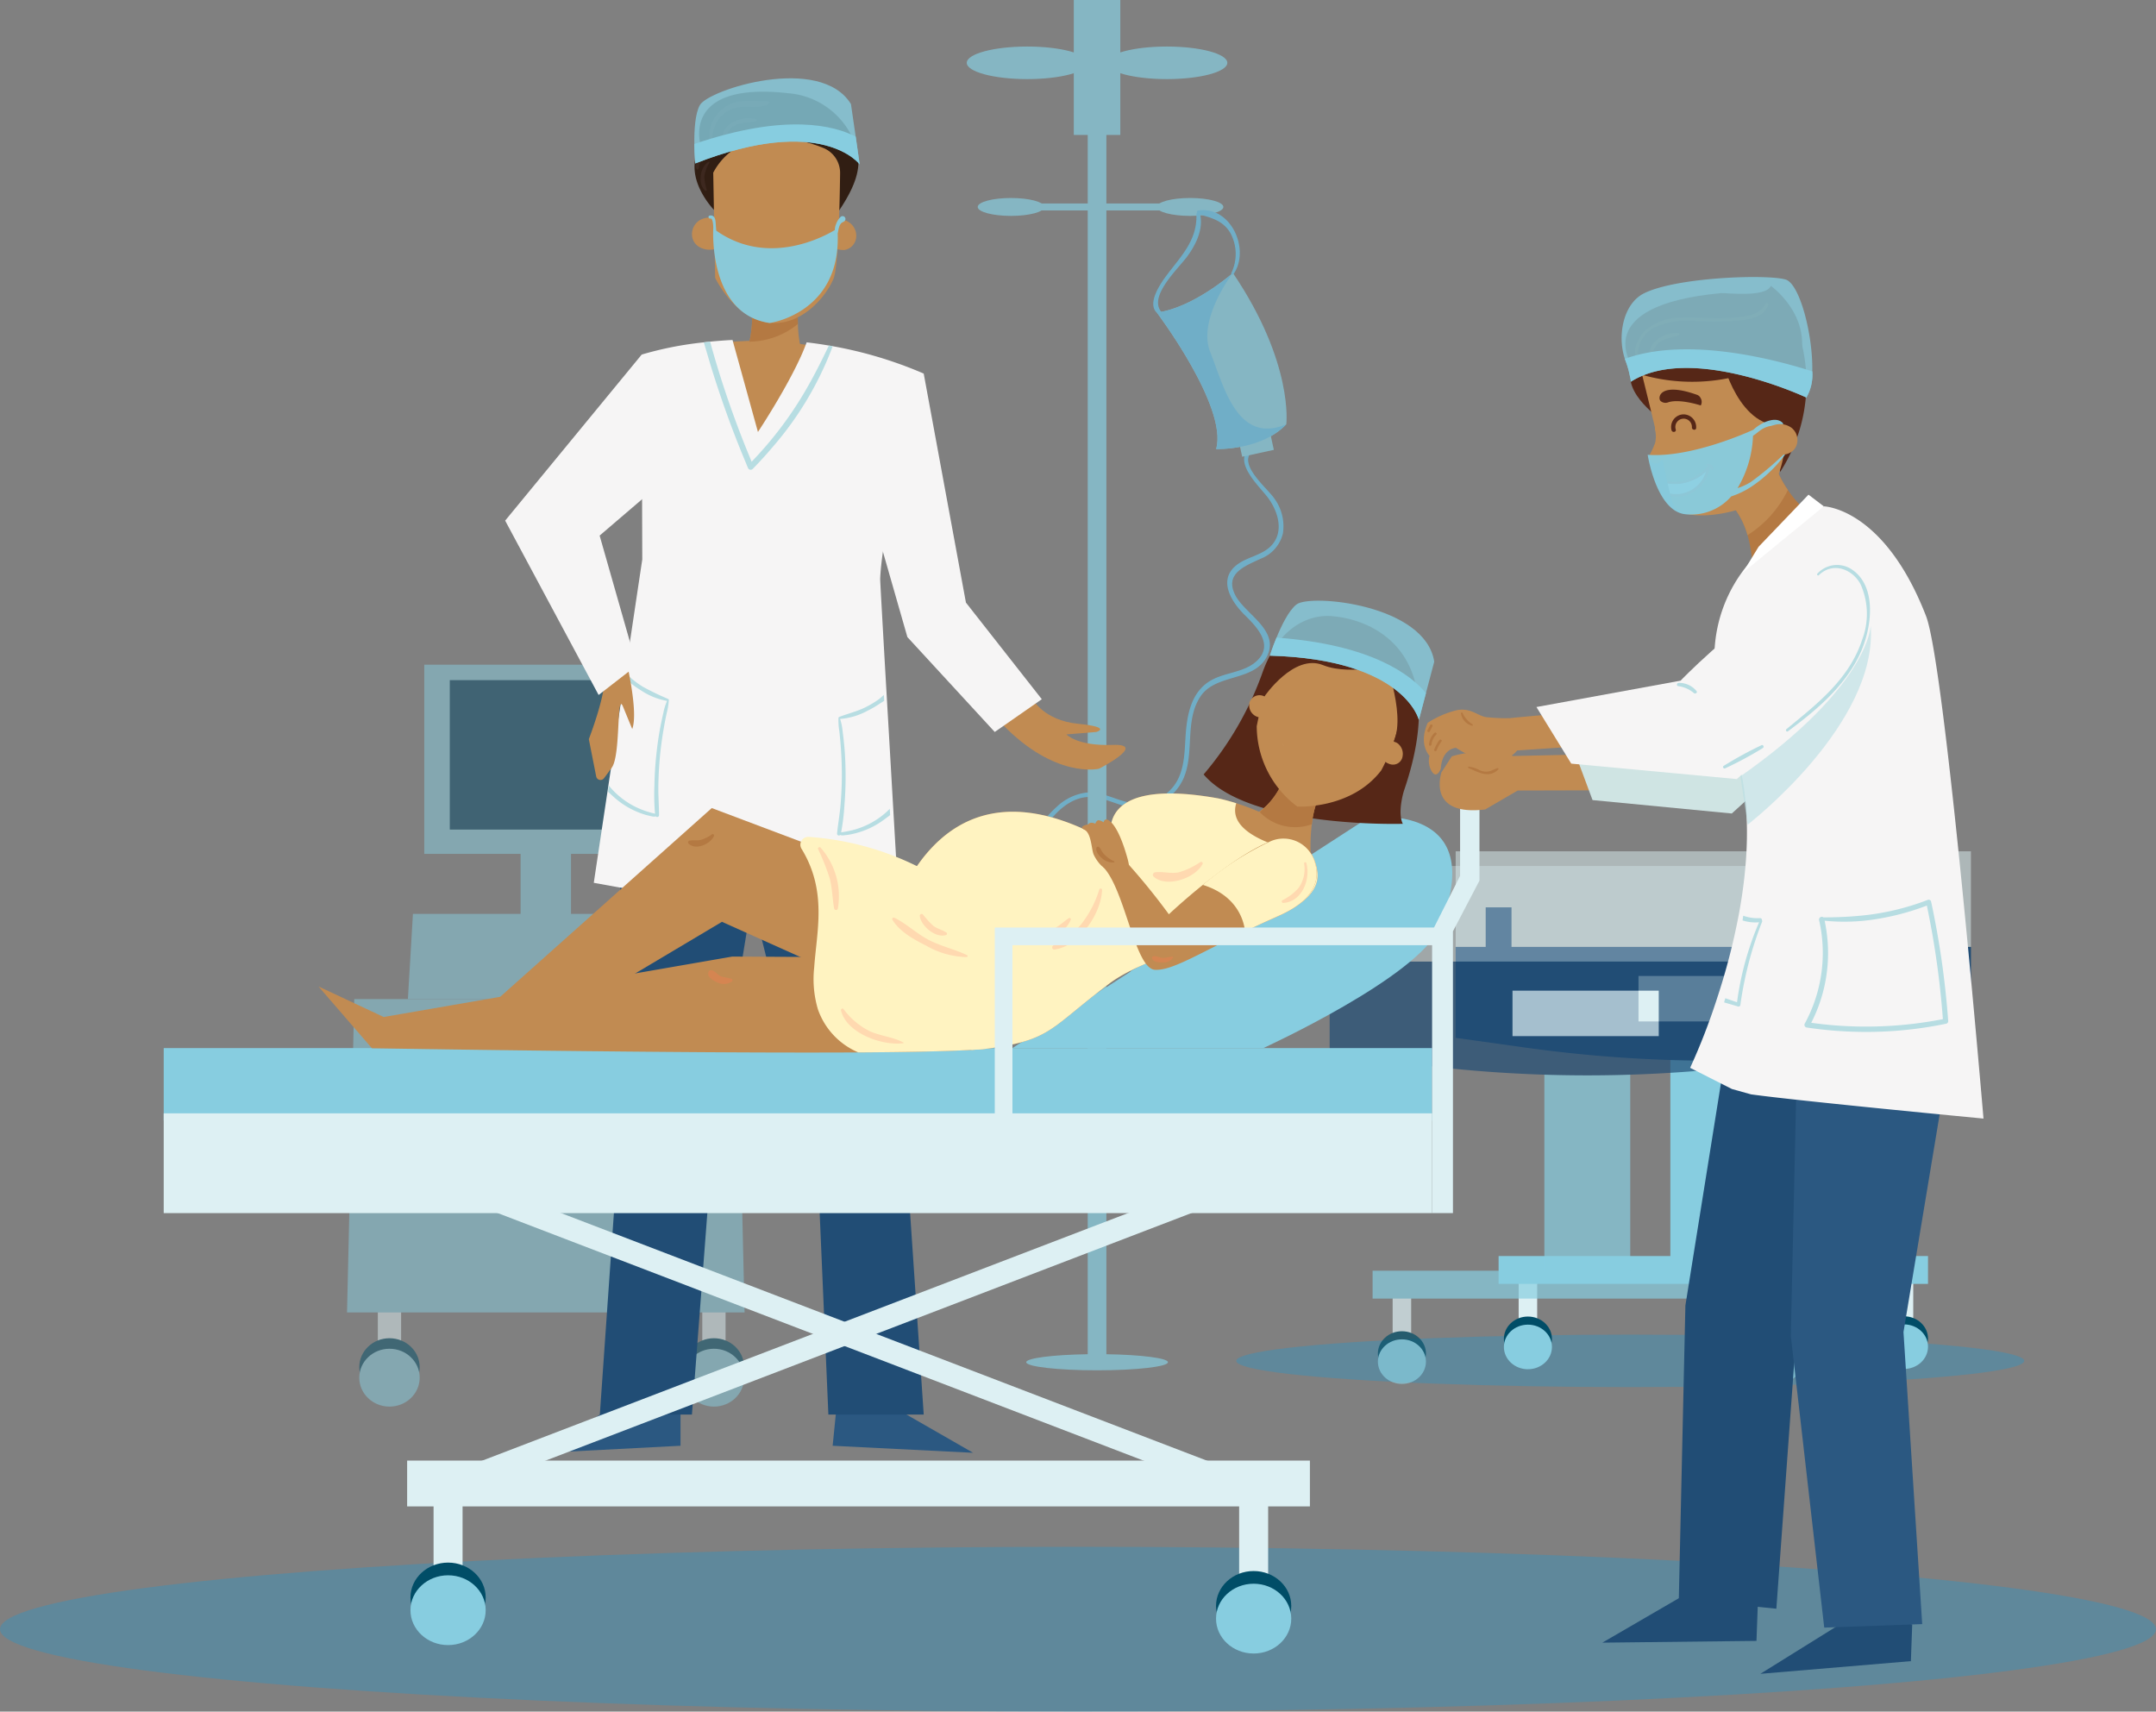 <svg xmlns="http://www.w3.org/2000/svg" width="282.169" height="223.992" viewBox="0 0 282.169 223.992"><rect x="0" y="0" width="282.169" height="223.992" fill="#808080" stroke="none"/><defs><style>.a{fill:#129bdb;opacity:0.3;}.af,.b,.f{fill:#ddf0f3;}.c{fill:#004d67;}.d,.u,.v{fill:#87cde0;}.e{fill:#214d75;}.f{opacity:0.49;}.g{opacity:0.5;}.h{fill:#004665;}.i{opacity:0.7;}.j{fill:#6ac2e6;}.k{opacity:0.75;}.l,.x{fill:#fff;}.l{opacity:0.41;}.m{fill:#c18b52;}.n{fill:#f6a56a;}.o{fill:#b47942;}.p{fill:#2b5881;}.q{fill:#f6f5f5;}.ae,.r{fill:#b7dde2;}.s{fill:#311e13;}.t{fill:#3d281f;}.u{opacity:0.94;}.v{opacity:0.79;}.w{fill:#562717;}.y{fill:#fff3c1;}.z{fill:#ffd9b0;}.aa{fill:#ef7d51;opacity:0.44;}.ab{fill:#cfe4e3;}.ac{fill:#eb6842;}.ad{fill:#63351d;}.ae{opacity:0.6;}.af{opacity:0.86;}</style></defs><g transform="translate(-91.753 -215.346)"><ellipse class="a" cx="141.084" cy="10.784" rx="141.084" ry="10.784" transform="translate(91.753 417.769)"/><ellipse class="a" cx="51.564" cy="3.433" rx="51.564" ry="3.433" transform="translate(253.549 390.004)"/><g transform="translate(113.179 215.346)"><rect class="b" width="2.425" height="8.335" transform="translate(226.547 165.285)"/><ellipse class="c" cx="3.145" cy="2.917" rx="3.145" ry="2.917" transform="translate(224.615 172.256)"/><ellipse class="d" cx="3.145" cy="2.917" rx="3.145" ry="2.917" transform="translate(224.615 173.317)"/><rect class="b" width="2.425" height="8.335" transform="translate(177.329 165.32)"/><ellipse class="c" cx="3.145" cy="2.917" rx="3.145" ry="2.917" transform="translate(175.397 172.291)"/><ellipse class="d" cx="3.145" cy="2.917" rx="3.145" ry="2.917" transform="translate(175.397 173.352)"/><rect class="d" width="11.24" height="28.823" transform="translate(208.424 166.948) rotate(180)"/><rect class="d" width="56.199" height="3.645" transform="translate(174.705 164.373)"/><path class="e" d="M140.336,258.85l9.211,1.286a177.2,177.2,0,0,0,49.014,0l9.211-1.286V246.945H140.336Z" transform="translate(28.751 -123.032)"/><rect class="f" width="67.438" height="12.506" transform="translate(236.524 123.912) rotate(180)"/><rect class="b" width="19.138" height="5.95" transform="translate(212.154 133.671) rotate(180)"/><rect class="e" width="3.38" height="7.746" transform="translate(232.917 126.488) rotate(180)"/><rect class="e" width="3.38" height="7.746" transform="translate(176.395 126.488) rotate(180)"/><g class="g" transform="translate(23.991 86.986)"><g transform="translate(1.604 79.095)"><rect class="b" width="3.048" height="10.817" transform="translate(5.477 10.817) rotate(180)"/><ellipse class="c" cx="3.953" cy="3.786" rx="3.953" ry="3.786" transform="translate(0 9.047)"/><ellipse class="d" cx="3.953" cy="3.786" rx="3.953" ry="3.786" transform="translate(0 10.423)"/></g><g transform="translate(44.067 79.095)"><rect class="b" width="3.048" height="10.817" transform="translate(5.477 10.817) rotate(180)"/><ellipse class="c" cx="3.953" cy="3.786" rx="3.953" ry="3.786" transform="translate(0 9.047)"/><ellipse class="d" cx="3.953" cy="3.786" rx="3.953" ry="3.786" transform="translate(0 10.423)"/></g><rect class="d" width="31.812" height="24.756" transform="translate(10.109)"/><rect class="d" width="6.597" height="31.715" transform="translate(22.716 2.95)"/><path class="d" d="M155.365,289.7h-52.03l.948-41.013h50.134Z" transform="translate(-103.335 -204.928)"/><path class="d" d="M141.47,257h-36.1l.658-11.154h34.789Z" transform="translate(-97.403 -213.237)"/><rect class="h" width="25.131" height="19.556" transform="translate(13.449 2.02)"/></g><g class="i" transform="translate(152.594 113.328)"><rect class="b" width="2.425" height="8.335" transform="translate(57.462 53.879)"/><ellipse class="c" cx="3.145" cy="2.917" rx="3.145" ry="2.917" transform="translate(55.53 60.85)"/><ellipse class="d" cx="3.145" cy="2.917" rx="3.145" ry="2.917" transform="translate(55.53 61.911)"/><rect class="b" width="2.425" height="8.335" transform="translate(8.245 53.914)"/><ellipse class="c" cx="3.145" cy="2.917" rx="3.145" ry="2.917" transform="translate(6.313 60.885)"/><ellipse class="d" cx="3.145" cy="2.917" rx="3.145" ry="2.917" transform="translate(6.313 61.946)"/><rect class="d" width="11.24" height="28.823" transform="translate(39.34 55.542) rotate(180)"/><rect class="d" width="56.199" height="3.645" transform="translate(5.621 52.967)"/><path class="e" d="M136.13,259.34l9.211,1.286a177.223,177.223,0,0,0,49.018,0l9.211-1.286V247.435H136.13Z" transform="translate(-136.13 -234.928)"/><rect class="f" width="67.438" height="12.506" transform="translate(67.439 12.506) rotate(180)"/><rect class="b" width="19.138" height="5.95" transform="translate(43.07 22.265) rotate(180)"/><rect class="e" width="3.38" height="7.746" transform="translate(63.832 15.082) rotate(180)"/><rect class="e" width="3.38" height="7.746" transform="translate(7.311 15.082) rotate(180)"/></g><g class="i" transform="translate(105.101)"><path class="j" d="M158.491,237.22c-1-1.5-5.415-4.906-2.416-6.561.282-.157.031-.58-.251-.431-3.357,1.769.686,5.317,1.851,6.913,1.286,1.753,2.1,4.4.424,6.2-1.18,1.271-3.086,1.471-4.451,2.478-2.647,1.949-.847,4.866.984,6.659,1.549,1.521,3.714,3.788,1.674,5.855-1.494,1.514-3.784,1.569-5.627,2.412-3.047,1.392-3.639,4.608-3.827,7.639-.133,2.149-.149,4.5-1.455,6.325a5.887,5.887,0,0,1-6.266,2.192c-1.772-.431-3.412-1.392-5.294-1.216a6.87,6.87,0,0,0-3.87,1.886c-2.345,2.11-4.643,5.741-3.776,9.015.976,3.71,4.984,5.259,8.051,6.823,2.223,1.133,4.415,2.561,5.27,5.031a7.7,7.7,0,0,1-1.082,6.894c-.149.216.2.486.365.282a7.648,7.648,0,0,0,.937-8.223c-1.58-3.2-5.149-4.368-8.09-5.937a10.18,10.18,0,0,1-4.443-3.914c-1.243-2.372-.3-4.957,1.071-7.039,1.129-1.718,2.706-3.494,4.753-4.074,2.455-.694,4.561.933,6.921,1.22a6.484,6.484,0,0,0,6.686-3.925c1.4-3.361.1-7.435,2.149-10.58,2.016-3.1,7.078-1.906,8.756-5.341,1.655-3.392-2.91-5.486-4.172-7.957-1.451-2.839,1.29-3.812,3.29-4.757a4.739,4.739,0,0,0,2.941-3.314A6.122,6.122,0,0,0,158.491,237.22Z" transform="translate(-118.221 -171.959)"/><rect class="d" width="6.09" height="17.66" transform="translate(14.006)"/><ellipse class="d" cx="7.916" cy="2.131" rx="7.916" ry="2.131" transform="translate(18.269 6.09)"/><ellipse class="d" cx="7.916" cy="2.131" rx="7.916" ry="2.131" transform="translate(0 6.09)"/><path class="d" d="M139.071,223.125c0,.647-1.949,1.172-4.353,1.172s-4.357-.525-4.357-1.172,1.953-1.172,4.357-1.172S139.071,222.479,139.071,223.125Z" transform="translate(-105.488 -196.043)"/><path class="d" d="M133.089,223.125c0,.647-1.949,1.172-4.353,1.172s-4.353-.525-4.353-1.172,1.949-1.172,4.353-1.172S133.089,222.479,133.089,223.125Z" transform="translate(-122.952 -196.043)"/><rect class="d" width="15.852" height="0.913" transform="translate(9.496 26.626)"/><path class="d" d="M147.306,244.254c-3.255,3.447-9.184,3.243-9.184,3.243,1.576-5.478-7.76-17.858-7.76-17.858,4.631-.592,9.635-4.9,9.945-5.172l.012-.012C148.314,236.282,147.306,244.254,147.306,244.254Z" transform="translate(-105.488 -188.734)"/><rect class="d" width="4.239" height="2.03" transform="translate(35.614 57.789) rotate(-12.291)"/><path class="j" d="M137.7,240.942c-1.541-3.812,2.035-9.078,2.816-10.16a.175.175,0,0,0,.22-.043c2.255-3.2-.337-8.988-4.615-8.329-.153.023-.188.169-.149.294a.2.2,0,0,0-.082.176c.133,3.557-2.169,5.631-4.11,8.3-.776,1.071-2.353,3.514-1.02,4.647.69.929,9.223,12.537,7.709,17.8,0,0,5.929.2,9.184-3.243C141.156,253.118,139.43,245.2,137.7,240.942Zm-2.949-12.6c1.1-1.533,2.043-3.467,1.635-5.392,1.576.443,3.023.835,3.945,2.4a5.736,5.736,0,0,1,.114,5.27.115.115,0,0,0,.027.129c-.922.776-5.11,4.141-9.18,4.917C129.564,233.6,133.611,229.935,134.752,228.339Z" transform="translate(-105.835 -194.861)"/><path class="d" d="M136.493,392.566V215.346h-2.439v177.22c-4.541.067-8.051.51-8.051,1.047,0,.584,4.153,1.059,9.274,1.059s9.274-.474,9.274-1.059C144.551,393.076,141.038,392.633,136.493,392.566Z" transform="translate(-118.222 -215.345)"/></g><g class="k" transform="translate(8.948 136.846)"><line class="l" y2="9.546"/></g><g transform="translate(44.686 10.25)"><path class="m" d="M146.991,231.638c-.31-.063-16.266-9.305-33.461-2.294l5.553,15.976L147,232.285Z" transform="translate(-94.245 -192.372)"/><path class="m" d="M114.955,225.431c.651,1.906,3.968,1.855,4.447-.145a.708.708,0,0,0-.753-.867c.459-.169.757-.753.271-1.133a2.634,2.634,0,0,0-3.012-.353A2.138,2.138,0,0,0,114.955,225.431Z" transform="translate(-90.4 -204.392)"/><path class="n" d="M121.072,228.194c-.059.255-3.012,1-3.012,1l-1.208-.184.506-2.812Z" transform="translate(-84.538 -193.904)"/><path class="m" d="M116.3,236.454c4.188,2.812,10.333.463,10.333.463a15.913,15.913,0,0,1-2.176-7.753,16.881,16.881,0,0,1,.09-2.753,14.4,14.4,0,0,0-2.486-1,5,5,0,0,0-2.408-.212h0c-.8.2-1.349.816-1.223,2.2a13.7,13.7,0,0,1-.325,4.09A20.89,20.89,0,0,1,116.3,236.454Z" transform="translate(-86.141 -197.023)"/><path class="o" d="M116.763,231.431a10.2,10.2,0,0,0,6.357-2.321,16.881,16.881,0,0,1,.09-2.753,14.4,14.4,0,0,0-2.486-1c-.871-.118-1.733-.18-2.408-.212h0c-.8.2-1.349.816-1.223,2.2A13.7,13.7,0,0,1,116.763,231.431Z" transform="translate(-84.801 -196.968)"/><path class="p" d="M129.213,266.734l8.711,5-18.382-.919.975-9.691Z" transform="translate(-76.681 -91.864)"/><path class="p" d="M127.6,261.64V269.3l-17.635.919L122.1,261.64Z" transform="translate(-104.649 -90.351)"/><path class="e" d="M134.974,244.173l3.7,41.617,2.247,33.236H128.443l-1.436-33.236-10.7-42.567Z" transform="translate(-86.14 -144.156)"/><path class="e" d="M114.449,243.17v37.678l-2.677,38.333h12.054l2.788-36.451,6.284-38.317Z" transform="translate(-99.38 -144.311)"/><path class="q" d="M149.576,267.5c-.306-5.4-.529-9.364-.522-9.517,0-.125.012-.251.016-.384.055-.906.165-1.937.322-3.059l.02-.133c.071-.474.145-.961.224-1.463,1.455-8.894,5.059-21.658,5.114-21.854l0,0a53.9,53.9,0,0,0-11.921-3.584c-.165-.031-.333-.059-.494-.086q-1.482-.253-2.906-.416c-.039.106-.078.216-.122.325-.137.369-.3.753-.467,1.145-.671,1.529-1.549,3.2-2.42,4.741-1.7,3.008-3.365,5.517-3.365,5.517l-1.71-6.192-.565-2.043-.988-3.572-.063-.231-.49.024c-.725.043-1.427.1-2.1.161l-.349.035c-.282.027-.557.059-.827.09a45.16,45.16,0,0,0-8.125,1.6l.055,18.929v0l.024,7.882-.694,4.619-1.4,9.364-.114.757-.157,1.059,0,.02-1.412,9.4-.529,3.514-.122.812-1.741,11.592-.176,1.18,5.906,1.074a62,62,0,0,0,20.619.263l13.188-2.055c-.008-.2-.02-.4-.035-.631-.071-1.22-.165-2.827-.275-4.7-.227-3.953-.525-9.07-.816-14.113C149.953,274.034,149.749,270.54,149.576,267.5Z" transform="translate(-99.971 -192.452)"/><path class="r" d="M112.046,253.359c.224.224.463.424.639.588a11.056,11.056,0,0,0,1.823,1.365,10.94,10.94,0,0,0,2.137.973,7.811,7.811,0,0,0,1.07.278,1.083,1.083,0,0,0,.588.027.238.238,0,0,0,.416-.165c0-1.286-.11-2.569-.086-3.855q.029-1.882.2-3.753c.122-1.294.3-2.576.522-3.855.11-.631.235-1.263.369-1.894a8.451,8.451,0,0,0,.282-1.737.076.076,0,0,0-.043-.063.135.135,0,0,0-.047-.047,36.847,36.847,0,0,1-3.318-1.6,12.6,12.6,0,0,1-1.6-1.18c-.2-.169-.4-.423-.624-.639l-.114.757c.2.165.4.31.549.431a13.56,13.56,0,0,0,1.529,1.094,8.9,8.9,0,0,0,3.431,1.392,7.478,7.478,0,0,0-.486,1.584c-.145.627-.278,1.255-.4,1.886-.235,1.22-.4,2.455-.529,3.69-.137,1.31-.216,2.627-.239,3.945a28.552,28.552,0,0,0,.082,3.663,2.843,2.843,0,0,0-.38-.1c-.357-.1-.71-.2-1.059-.329a10.413,10.413,0,0,1-2-.965,10.309,10.309,0,0,1-1.749-1.361,9.224,9.224,0,0,1-.753-.812l-.1-.122Z" transform="translate(-98.581 -160.001)"/><path class="r" d="M126.633,254.252c-.243.2-.5.376-.694.522a11.042,11.042,0,0,1-1.945,1.18,10.868,10.868,0,0,1-2.223.761,7.411,7.411,0,0,1-1.09.173,1.11,1.11,0,0,1-.592-.027.238.238,0,0,1-.4-.208c.129-1.278.357-2.541.463-3.827.1-1.247.157-2.5.161-3.753,0-1.3-.051-2.592-.149-3.886-.047-.643-.11-1.282-.18-1.921a8.254,8.254,0,0,1-.11-1.757.068.068,0,0,1,.047-.059.1.1,0,0,1,.051-.039c1.157-.447,2.337-.718,3.455-1.274a12.918,12.918,0,0,0,1.706-1.023c.212-.149.439-.384.682-.573l.039.761c-.212.145-.427.271-.588.376a13.18,13.18,0,0,1-1.627.941,8.924,8.924,0,0,1-3.553,1.055,7.187,7.187,0,0,1,.329,1.623c.086.635.157,1.274.22,1.914.114,1.239.161,2.482.169,3.725q.012,1.976-.145,3.949a29.014,29.014,0,0,1-.439,3.635,3.916,3.916,0,0,1,.392-.063c.361-.067.725-.133,1.082-.224a10.457,10.457,0,0,0,2.082-.769,10.24,10.24,0,0,0,1.871-1.184,9.134,9.134,0,0,0,.827-.733l.114-.114Z" transform="translate(-76.248 -157.839)"/><path class="s" d="M115.757,225.509s-2.8-8.505,11.466-6.9a10.184,10.184,0,0,1,8.431,5.925c1.314,2.733.949,5.321-1.772,9.38l-16.415-.051S113.181,229.481,115.757,225.509Z" transform="translate(-90.147 -216.657)"/><path class="m" d="M115.557,224.519l.251,13.752s2.278,4.866,6.443,5.776c.137.031.274.055.416.078,4.239.631,7.576-3.219,8.627-5.725.635-1.518.816-9.729.867-13.807a3.526,3.526,0,0,0-2.247-3.333,17.85,17.85,0,0,0-6.717-1.314A8.537,8.537,0,0,0,115.557,224.519Z" transform="translate(-88.324 -212.169)"/><path class="t" d="M116.8,220.124a4.262,4.262,0,0,1,3.514-.722.143.143,0,0,1,.008.275c-1.016.243-2.1.1-3.016.686a2.918,2.918,0,0,0-1.114,2.616.1.1,0,0,1-.2.031A2.668,2.668,0,0,1,116.8,220.124Z" transform="translate(-87.493 -214.056)"/><path class="t" d="M115.291,221.08a1.409,1.409,0,0,1,1.306-.541.156.156,0,0,1,.114.106c.008.031.02.055,0,.082-.063.129-.169.118-.3.145a1.4,1.4,0,0,0-.635.31c-.357.329-.29.741-.451,1.153a.112.112,0,0,1-.184.055C114.809,222.022,115.017,221.433,115.291,221.08Z" transform="translate(-90.034 -210.472)"/><path class="t" d="M116.162,220.758a.091.091,0,0,1,.125.122,4.662,4.662,0,0,0-.659,1.757,6.248,6.248,0,0,0,.314,1.761.124.124,0,0,1-.2.122C114.719,223.683,115.076,221.393,116.162,220.758Z" transform="translate(-89.56 -209.823)"/><path class="m" d="M119.832,224.413a1.179,1.179,0,0,1,.055-.239.578.578,0,0,1,.02-.922,2.195,2.195,0,0,1,2.321-.4,2.136,2.136,0,0,1,1.259,2.027,1.852,1.852,0,0,1-1.525,1.769,3.089,3.089,0,0,1-2.482-1.055A.69.69,0,0,1,119.832,224.413Z" transform="translate(-77.536 -204.185)"/><path class="u" d="M115.541,222.557c.447-.11.694.22.761.627.047.286.051.584.075.874.012.153.027.31.039.467,6.678,4.706,13.9.894,15.517-.078a1.992,1.992,0,0,1,.161-.765,2.45,2.45,0,0,1,.6-.957.375.375,0,1,1,.455.592c-.114.086-.267.129-.369.224a1.263,1.263,0,0,0-.239.384c-.122.274-.2.929-.235.953.416,10.466-8.9,11.737-8.9,11.737-8.094-1.173-7.384-12.376-7.384-12.376.016.012,0-1.4-.373-1.3C115.4,223.012,115.29,222.616,115.541,222.557Z" transform="translate(-88.786 -204.592)"/><path class="m" d="M130.968,239.522s1.423,2.765,5.941,3.216,2.38,1.07,2.38,1.07l-3.91.322s1.412,1.545,6.051,1.372-1.784,3.117-1.784,3.117-5.706,1.4-12.721-5.882S130.968,239.522,130.968,239.522Z" transform="translate(-61.921 -158.269)"/><path class="m" d="M116.553,239.608s2.141,8.235,1.2,10.741c0,0-.31-.729-1.2-2.91s-.271,6.278-1.471,7.957c-.416.58-.761,1.047-1.031,1.4a.572.572,0,0,1-1.016-.235l-.965-4.886s2.455-6.329,2-8.529a46.956,46.956,0,0,0-2.89-7.129Z" transform="translate(-101.119 -165.198)"/><path class="q" d="M129.114,227.812l5.526,29.973,9.93,12.646-6.159,4.286L126.979,262.3l-6.634-23.143Z" transform="translate(-74.335 -189.177)"/><path class="q" d="M126.487,227.177l-17.874,21.735,12.231,22.817,4.979-3.866-4.846-16.992,11.036-9.446Z" transform="translate(-108.612 -191.031)"/><path class="r" d="M115.242,226.837c.039.137.082.274.122.416h0c.106.353.208.7.314,1.047.482,1.663,1,3.317,1.553,4.961q1.512,4.529,3.349,8.941.212.523.435,1.047a.381.381,0,0,0,.631.157c.922-.945,1.819-1.929,2.682-2.953a43.106,43.106,0,0,0,7.6-12.619c.063-.165.122-.329.18-.494-.165-.031-.333-.059-.494-.086-.071.153-.145.3-.22.455-.631,1.318-1.286,2.627-1.984,3.91-.149.278-.3.549-.455.82h0c-.463.824-.945,1.631-1.455,2.427a48.613,48.613,0,0,1-4.863,6.376v0q-.559.618-1.133,1.223c-.082-.2-.161-.388-.239-.584q-1.806-4.359-3.294-8.843c-.561-1.686-1.082-3.392-1.572-5.1-.078-.274-.157-.549-.227-.827-.035-.122-.067-.243-.1-.365C115.787,226.774,115.513,226.806,115.242,226.837Z" transform="translate(-89.244 -192.288)"/><path class="t" d="M117.244,219.708c1.655-1.325,3.894-.957,5.866-.937a.186.186,0,0,1,.094.345c-1.384.753-2.968.122-4.443.549-2.172.631-2.957,2.47-2.965,4.568a.137.137,0,0,1-.267.035A4.636,4.636,0,0,1,117.244,219.708Z" transform="translate(-88.721 -215.77)"/><path class="v" d="M115.054,229.1c16.638-6.517,21.517.129,21.517.129l-.525-3.639-.62-4.267c-4.047-6.537-18.627-1.894-19.772.137-.631,1.122-.749,3.333-.725,5.09C114.944,227.976,115.054,229.1,115.054,229.1Z" transform="translate(-90.169 -217.96)"/><path class="d" d="M115.051,224.608c16.638-6.517,21.517.129,21.517.129l-.525-3.639c-2.733-1.416-9.07-3.145-21.117.961C114.942,223.482,115.051,224.608,115.051,224.608Z" transform="translate(-90.167 -213.466)"/></g><g transform="translate(0 78.611)"><rect class="d" width="166.002" height="9.49" transform="translate(166.002 68.037) rotate(180)"/><rect class="b" width="166.002" height="13.057" transform="translate(166.002 80.144) rotate(180)"/><path class="d" d="M172.165,242.689s16.078-2.11,9.251,14.411c-2.67,6.466-23.042,15.78-23.042,15.78h-32.83Z" transform="translate(-14.465 -214.331)"/><path class="b" d="M145.749,242.437V254.5l-3.47,6.635v36.877h-2.729V261.138l3.663-7.258V242.437a1.044,1.044,0,0,1,1.047-1.047h.443A1.047,1.047,0,0,1,145.749,242.437Z" transform="translate(26.452 -217.871)"/><rect class="b" width="2.966" height="111.607" transform="matrix(0.358, -0.934, 0.934, 0.358, 36.476, 77.365)"/><rect class="b" width="2.966" height="111.607" transform="matrix(-0.358, -0.934, 0.934, -0.358, 37.538, 117.304)"/><rect class="b" width="118.15" height="5.996" transform="translate(150.009 118.525) rotate(180)"/><rect class="b" width="3.796" height="13.049" transform="translate(39.114 128.015) rotate(180)"/><ellipse class="c" cx="4.923" cy="4.567" rx="4.923" ry="4.567" transform="translate(32.293 125.88)"/><ellipse class="d" cx="4.923" cy="4.567" rx="4.923" ry="4.567" transform="translate(32.293 127.541)"/><rect class="b" width="3.796" height="13.049" transform="translate(144.544 129.118) rotate(180)"/><ellipse class="c" cx="4.923" cy="4.567" rx="4.923" ry="4.567" transform="translate(137.723 126.983)"/><ellipse class="d" cx="4.923" cy="4.567" rx="4.923" ry="4.567" transform="translate(137.723 128.644)"/><g transform="translate(20.258)"><path class="m" d="M170.4,252.123l-26.035-9.81-32.311,28.822-6.42,2.537h12.395L145.7,257.2l21,9.426Z" transform="translate(-92.896 -215.176)"/><path class="w" d="M148.959,235.96s16.721.808,9.18,22.826c0,0-.886,2.8-.149,4.317,0,0-20.074.627-26.066-6.462a42.434,42.434,0,0,0,7.737-13.423C142.743,234.76,148.959,235.96,148.959,235.96Z" transform="translate(-16.082 -233.907)"/><path class="m" d="M102.383,267.081l6.992,8.086s40.245.682,63.656.545c6.317-.039,11.6-.141,14.815-.329.745-.039,1.376-.09,1.886-.145.212-.02.4-.047.573-.067,8.047-1.149,7.835-2.639,15.556-8.455s28.16-7.447,27.254-14.623a6.828,6.828,0,0,0-.686-2.216c-1.878-3.737-6.925-5.823-9.933-6.772l-.012-.008c-1.4-.439-2.361-.631-2.361-.631-17.258-3.09-13.807,6-13.807,6-13.45-7.917-21.215-3.482-25.607,2.874a24.607,24.607,0,0,0-1.451,2.361,39.026,39.026,0,0,0-3.949,12.031l-3.172-2.482-15.607-.078-45.61,7.909Z" transform="translate(-102.383 -216.599)"/><path class="m" d="M141.673,251.918c-6.462.376-8.29-4.639-8.29-4.639l.165-.067A8.92,8.92,0,0,0,138.179,242a7.127,7.127,0,0,0,.243-.761s7.6-.941,5.235,1.706a5.721,5.721,0,0,0-.965,1.58,13.234,13.234,0,0,0-.871,3.51A23.605,23.605,0,0,0,141.673,251.918Z" transform="translate(-11.82 -218.784)"/><path class="o" d="M140.612,247.348a6.394,6.394,0,0,1-6.815-1.592,10.641,10.641,0,0,0,3.172-4.443l4.513,2.525A13.234,13.234,0,0,0,140.612,247.348Z" transform="translate(-10.61 -218.096)"/><path class="m" d="M146.722,236.412S136.769,233.6,133.7,249.4a13.19,13.19,0,0,0,5.31,10.525s7.043.416,10.98-4.729C149.992,255.2,158.07,240.906,146.722,236.412Z" transform="translate(-10.908 -232.983)"/><path class="x" d="M134.593,240.135a5.83,5.83,0,0,0,6.882,3.568,4.194,4.194,0,0,1-4.933.749A3.906,3.906,0,0,1,134.593,240.135Z" transform="translate(-8.485 -221.538)"/><path class="m" d="M134.4,240.578a.163.163,0,0,0,.255.2l.118-.114a3.936,3.936,0,0,0,.337,2.255c.039.086.078.173.125.255a4.136,4.136,0,0,0,1.992,1.886,4.334,4.334,0,0,0,3.761-.22,4.393,4.393,0,0,0,1.388-1.176l.008,0c.031.114.023.231.055.341.024.094.184.133.227.027a.352.352,0,0,0,.024-.086.1.1,0,0,0,.067-.071.672.672,0,0,0-.463-.792c-.11-.039-.188.1-.141.188a.28.28,0,0,0-.1,0,5.993,5.993,0,0,1-1.239.157,5.887,5.887,0,0,1-2.227-.4c-.145-.055-.294-.118-.439-.184a10.857,10.857,0,0,1-2.9-2.172c-.043-.074-.082-.153-.125-.227l.122-.047.027-.008.067-.008a.056.056,0,0,0,.027-.082l-.016-.02a.161.161,0,0,0-.153-.18.545.545,0,0,0-.373.1A.9.9,0,0,0,134.4,240.578Z" transform="translate(-8.895 -221.674)"/><path class="m" d="M140.76,242.027a1.731,1.731,0,0,0-.62-1.678,1.319,1.319,0,0,0-1.722.137.475.475,0,0,0,.157.765l-.02.043c-.337-.2-.878.055-.714.514a1.9,1.9,0,0,0,1.447,1.286A1.262,1.262,0,0,0,140.76,242.027Z" transform="translate(1.12 -221.661)"/><path class="m" d="M135.792,240.5a.415.415,0,0,0,.071-.31.478.478,0,0,0,.3-.557,1.381,1.381,0,0,0-2.639-.192,1.593,1.593,0,0,0,2.125,1.914A.5.5,0,0,0,135.792,240.5Z" transform="translate(-11.66 -226.182)"/><path class="w" d="M152.28,241.306s-6.6,1.925-10.407.376-7.662,4.1-7.662,4.1l-.345-1.8s5.31-10.364,14.262-7.29Z" transform="translate(-10.411 -233.254)"/><path class="w" d="M137.957,237.148c-.314-.008,2.965,7.674,1.306,11.5l2.227-2.188S142.651,237.27,137.957,237.148Z" transform="translate(1.48 -230.264)"/><path class="v" d="M134.135,242.586c17.631.49,19.5,8.407,19.5,8.407l.926-3.506,1.086-4.117c-1.161-7.5-16.2-8.9-18.019-7.494-1.008.776-1.965,2.741-2.623,4.345C134.468,241.52,134.135,242.586,134.135,242.586Z" transform="translate(-9.623 -235.392)"/><path class="d" d="M134.135,238.989c17.631.49,19.5,8.407,19.5,8.407l.926-3.506c-1.937-2.341-7.027-6.353-19.556-7.266C134.468,237.922,134.135,238.989,134.135,238.989Z" transform="translate(-9.623 -231.795)"/><path class="y" d="M121.987,253.7l8.588,21.685c1.055-.059,1.886-.133,2.459-.212,8.047-1.149,7.835-2.639,15.556-8.455s28.16-7.447,27.254-14.623a6.828,6.828,0,0,0-.686-2.216l-.192-.149s-11.321-1.635-9.741-6.623l-.012-.008c-1.4-.439-2.361-.631-2.361-.631-17.258-3.09-13.807,6-13.807,6C133.975,239.592,126.042,246.231,121.987,253.7Z" transform="translate(-45.112 -216.599)"/><path class="m" d="M128.564,247.254c2.906,2.91,4.153,13.333,6.808,13.478,2.188.118,5.513-1.988,11.788-5.023,1.349-.651,2.831-1.345,4.466-2.07,9.262-4.1,2.561-10.27,2.561-10.27-2.965-.835-8.588,3.059-12.552,6.255-2.572,2.07-4.443,3.843-4.443,3.843a87.368,87.368,0,0,0-5.541-6.815Z" transform="translate(-25.898 -212.43)"/><path class="y" d="M118.618,244.834c3.4,5.572,1.98,10.792,1.655,15.564a13.887,13.887,0,0,0,.494,5.459,9.532,9.532,0,0,0,5.282,5.623c6.317-.039,11.6-.141,14.815-.329.745-.039,1.376-.09,1.886-.145-.518-5.07-2.6-20.544-9.023-23.9a37.691,37.691,0,0,0-14.16-3.827A1.023,1.023,0,0,0,118.618,244.834Z" transform="translate(-55.401 -212.367)"/><path class="y" d="M131.9,249.388c4.682,1.447,5.415,4.976,5.525,6.086,1.349-.651,2.831-1.345,4.466-2.07,5.239-2.318,5.372-5.3,4.5-7.451a4.262,4.262,0,0,0-5.549-2.31A39.383,39.383,0,0,0,131.9,249.388Z" transform="translate(-16.161 -212.196)"/><path class="m" d="M130.438,248.779a5.137,5.137,0,0,1-1.067-1.533c-.278-.761-.294-2.772-1.2-3.212s.514-.7.514-.7.2-.4.922-.086c0,0,.161-.463.435-.455a1.51,1.51,0,0,1,.643.278s.071-.353.326-.376,1.486.365,2.8,5.078S130.438,248.779,130.438,248.779Z" transform="translate(-27.94 -214.068)"/><path class="z" d="M121.821,245.989c1.608.788,2.921,2.094,4.533,2.921s3.365,1.2,4.976,1.976c.129.063.059.247-.067.251a11.092,11.092,0,0,1-5.325-1.518c-1.58-.788-3.443-1.82-4.38-3.369C121.453,246.079,121.657,245.906,121.821,245.989Z" transform="translate(-46.448 -204.498)"/><path class="z" d="M122.855,245.909a12.614,12.614,0,0,0,1.365,1.494c.525.392,1.188.522,1.718.886a.175.175,0,0,1-.043.314c-1.349.459-3.345-1.208-3.443-2.525A.24.24,0,0,1,122.855,245.909Z" transform="translate(-43.757 -204.854)"/><path class="z" d="M126.948,252.518c1.184-.988,2.576-1.533,3.635-2.737a13.863,13.863,0,0,0,2.455-4.655c.071-.184.373-.173.365.051-.074,3.043-3.027,7.443-6.262,7.8A.272.272,0,0,1,126.948,252.518Z" transform="translate(-30.854 -207.33)"/><path class="z" d="M126.611,248.247c.576-.4,1.223-.663,1.827-1.02s1.1-.835,1.674-1.224a.182.182,0,0,1,.263.2,4.1,4.1,0,0,1-3.655,2.455A.225.225,0,0,1,126.611,248.247Z" transform="translate(-31.913 -204.463)"/><path class="z" d="M130.563,245.483c1.047-.122,2.023.227,3.1,0a10.054,10.054,0,0,0,2.812-1.349.2.2,0,0,1,.267.263c-.937,1.859-4.741,3.184-6.411,1.651C130.1,245.832,130.3,245.514,130.563,245.483Z" transform="translate(-21.038 -209.945)"/><path class="z" d="M134.62,249.094a6.608,6.608,0,0,0,2.145-1.651,4.257,4.257,0,0,0,.694-3.137c-.027-.184.239-.271.29-.078.58,2.106-.533,5.074-3.031,5.223A.193.193,0,0,1,134.62,249.094Z" transform="translate(-8.465 -209.898)"/><path class="z" d="M119.389,243.669a9.625,9.625,0,0,1,2.263,7.992.252.252,0,0,1-.482,0c-.239-1.345-.243-2.7-.6-4.027a31.7,31.7,0,0,0-1.506-3.776C118.989,243.673,119.263,243.54,119.389,243.669Z" transform="translate(-53.682 -211.363)"/><path class="z" d="M120.147,249.062a9.655,9.655,0,0,0,3.47,2.921c1.416.623,3.023.741,4.38,1.463a.053.053,0,0,1-.012.094c-2.737.365-7.423-1.278-8.16-4.29C119.782,249.074,120.013,248.913,120.147,249.062Z" transform="translate(-51.444 -195.631)"/><path class="o" d="M128.369,243.749a.2.2,0,0,1,.294-.118,1.1,1.1,0,0,1,.345.463,2.459,2.459,0,0,0,.459.6,4.248,4.248,0,0,0,1.212.823c.078.031.031.141-.039.145a2.063,2.063,0,0,1-1.533-.522C128.757,244.843,128.212,244.251,128.369,243.749Z" transform="translate(-26.549 -211.415)"/><path class="aa" d="M130.365,247.265c.412-.067.8.208,1.231.22s.859-.153,1.3-.157a.08.08,0,0,1,.067.118,1.465,1.465,0,0,1-1.294.627c-.451.023-1.216-.016-1.443-.471A.233.233,0,0,1,130.365,247.265Z" transform="translate(-21.114 -200.739)"/><path class="o" d="M114.889,244.04c.5-.1,1.016.02,1.518-.106a4.854,4.854,0,0,0,1.451-.729c.122-.078.322.055.263.2-.447,1.067-2.38,1.953-3.337,1.027A.239.239,0,0,1,114.889,244.04Z" transform="translate(-66.35 -212.639)"/><path class="aa" d="M115.431,247.95a.324.324,0,0,1,.3-.224c.467-.031.808.525,1.2.725.49.247,1.02.208,1.506.4a.2.2,0,0,1,.086.325,1.837,1.837,0,0,1-1.882.157C116.148,249.146,115.168,248.605,115.431,247.95Z" transform="translate(-64.394 -199.362)"/></g><path class="b" d="M183.138,246.3v2.313H127.266v23.853h-2.313V246.3Z" transform="translate(-16.188 -203.53)"/></g><g transform="translate(164.928 36.254)"><path class="e" d="M170.382,270.793l-.175,4.8-19.7,1.66,13.055-8.123Z" transform="translate(-106.472 -94.461)"/><path class="e" d="M165.628,270.1l-.225,6.173-20.172.232,14.639-8.507Z" transform="translate(-121.876 -97.791)"/><path class="e" d="M174.195,256.177l-10.872,35-2.774,38.2-12.765-1.292.861-38.391,6.611-41.32Z" transform="translate(-114.421 -155.106)"/><path class="p" d="M172.273,254.416l-6.007,36.159,2.45,38.22-12.823.457L151.522,291.1l.926-41.835Z" transform="translate(-103.499 -152.509)"/><path class="m" d="M140.04,243.129s-2.023,5.812,5.725,4.859l4.251-2.474,11.4-.031.047-4.745-12.05.259a14.207,14.207,0,0,0-8.027.047Z" transform="translate(-137.736 -178.316)"/><path class="ab" d="M146.733,260.5l-2.455-6.6s18.635-8.67,24.811-18.148c.365-.557,14.627,9.466,14.627,9.466l-18.76,17.038Z" transform="translate(-124.661 -192.051)"/><path class="m" d="M160.661,243.75l-9.188.62s-2.255,3.329-7.992-.345c0,0-1.8.02-2,2.733,0,0-.482,1.376-1.145.4a2.677,2.677,0,0,1-.325-2.1s-1.494-1.443-.235-4.31a12.3,12.3,0,0,1,3.757-1.639c1.973-.423,2.921.922,4.188.925a21.736,21.736,0,0,0,2.894.1c1-.133,9.149-.816,9.149-.816Z" transform="translate(-139.275 -182.412)"/><path class="o" d="M152.4,244.485c5.647-.384,10.7-6.2,10.7-6.2a12.76,12.76,0,0,1-6.082-4.89,13.237,13.237,0,0,1-1.29-2.286,19.892,19.892,0,0,0-3.019.773,7.451,7.451,0,0,0-2.545,1.361h0a1.693,1.693,0,0,0-.141,2.557,10.443,10.443,0,0,1,1.718,3.517A17.791,17.791,0,0,1,152.4,244.485Z" transform="translate(-109.384 -205.537)"/><path class="m" d="M151.738,239.32a14.407,14.407,0,0,0,5.282-5.921,13.237,13.237,0,0,1-1.29-2.286,19.892,19.892,0,0,0-3.019.773c-.937.459-1.843.957-2.545,1.361h0a1.693,1.693,0,0,0-.141,2.557A10.443,10.443,0,0,1,151.738,239.32Z" transform="translate(-109.384 -205.537)"/><path class="q" d="M186.555,312.365s-24.273-2.31-30.422-3.169l-2.506-.7-5.466-2.772a83.421,83.421,0,0,0,3.459-8.89l.176-.541a85.873,85.873,0,0,0,2.643-10.156c.039-.2.078-.408.118-.616,1.141-6.192,1.565-13.011.118-19.227-.118-.5-.243-.992-.384-1.478-.243-.847-.525-1.682-.847-2.5a28.413,28.413,0,0,1-2.106-9.494c-.016-.6-.012-1.184.02-1.757a18.981,18.981,0,0,1,4.255-11.058v0a23.953,23.953,0,0,1,2.776-2.917,32.045,32.045,0,0,1,5.792-4.07c.506-.278,1-.537,1.474-.776,0,0,7.866.161,13.376,14.345C181.564,253.1,186.555,312.365,186.555,312.365Z" transform="translate(-113.317 -202.236)"/><path class="w" d="M152.83,246.247a21.424,21.424,0,0,0,2.914-16.384c-2.11-9.6-5.149,1.31-5.149,1.31Z" transform="translate(-106.206 -220.738)"/><path class="w" d="M167.209,238.086c-.1.153-.208.3-.322.455l-15.854,4.1s-5.761-3.741-4.106-7.255c0,0-5.8-7.941,11.6-9.553.6-.059,5.827.624,6.517-.949C165.048,224.887,172.577,230.228,167.209,238.086Z" transform="translate(-119.632 -223.726)"/><path class="m" d="M161.648,248.67c-3.729,1.941-9.572,2.427-10.784.733a5.322,5.322,0,0,1-.553-1.467l-.055-.2-.047-.18c-.1-.392-.2-.831-.3-1.3l-.012-.043c-.016-.082-.035-.165-.051-.251-1.07-5.078-3.286-13.921-3.286-13.921,3.761-9.211,14.8-4.329,14.8-4.329C167.753,236.588,165.377,246.729,161.648,248.67Z" transform="translate(-118 -219.244)"/><path class="w" d="M152.541,230.417s-2.706-.9-4.231-.424a.976.976,0,0,1-1.031-.161c-.435-.42-.11-2.561,4.788-.8a.8.8,0,0,1,.443.4A.976.976,0,0,1,152.541,230.417Z" transform="translate(-116.304 -213.61)"/><path class="x" d="M148.75,234.421a3.5,3.5,0,0,1-.98-.106l-.047-.18c-.1-.392-.2-.831-.3-1.3l-.012-.043a5.845,5.845,0,0,0,5.219-1.772A4.337,4.337,0,0,1,148.75,234.421Z" transform="translate(-115.514 -205.818)"/><path class="ac" d="M153.419,231.512a.412.412,0,0,0-.024-.094.112.112,0,0,0,.031-.094.7.7,0,0,0-.816-.49c-.137.02-.122.224,0,.255l.074.027a.208.208,0,0,0-.074.114,5.716,5.716,0,0,1-3.792,1.941,5.216,5.216,0,0,1-1.42-.067l.051.251h0l.012.043a6.3,6.3,0,0,0,1.431.051,6.081,6.081,0,0,0,3.58-1.6,4.181,4.181,0,0,1-3.612,2.941,3.828,3.828,0,0,1-1.1-.086h0l.024.09.024.09.027.1.027.1a3.891,3.891,0,0,0,1.129.059,4.564,4.564,0,0,0,3.984-3.812l0-.008c.082.086.137.2.22.282S153.431,231.626,153.419,231.512Z" transform="translate(-115.552 -206.384)"/><path class="w" d="M149.051,229.178a1.653,1.653,0,0,0-1.474,2.067c.086.349.643.271.557-.078a1.084,1.084,0,1,1,2.11-.286c-.008.357.553.431.557.071A1.663,1.663,0,0,0,149.051,229.178Z" transform="translate(-115.168 -211.202)"/><path class="m" d="M147.712,234.463c.824-.071,1.078-1.031,1.11-1.714a7.222,7.222,0,0,0-.788-3.055c-.129-.314-.576-.075-.5.231a.3.3,0,0,0,0,.145,3.749,3.749,0,0,1,.016,1.745,9.83,9.83,0,0,1-.663,1.463A.815.815,0,0,0,147.712,234.463Z" transform="translate(-117.288 -210.111)"/><path class="w" d="M146.558,233.335A24.1,24.1,0,0,0,165.185,231c9.27-5.506-16.258-5.012-16.258-5.012Z" transform="translate(-118 -220.536)"/><path class="w" d="M155.348,226.286l-6.133,3.933c.078.282,2.227,9.6,8.431,8.839l.89-1.953Z" transform="translate(-110.238 -219.639)"/><path class="ad" d="M147.429,227.664a4.035,4.035,0,0,1,3.2-1.2.137.137,0,0,1,.047.259c-.918.373-1.961.4-2.733,1.086a2.763,2.763,0,0,0-.663,2.623.1.1,0,0,1-.184.055A2.525,2.525,0,0,1,147.429,227.664Z" transform="translate(-117.287 -219.135)"/><path class="ad" d="M147.688,229.023a7.155,7.155,0,0,1,4.741-1.663c1.976-.078,3.945.169,5.921.055a16.719,16.719,0,0,0,2.965-.353,3.675,3.675,0,0,0,1.361-.608,4.486,4.486,0,0,0,.773-.925.181.181,0,0,1,.326.122,2.226,2.226,0,0,1-1.208,1.431,6.391,6.391,0,0,1-2.435.639,34.743,34.743,0,0,1-5.678.11,10.608,10.608,0,0,0-5.5.788,4.32,4.32,0,0,0-1.792,1.686,5.172,5.172,0,0,0-.5,2.388.067.067,0,0,1-.125.02C145.9,231.5,146.817,229.858,147.688,229.023Z" transform="translate(-118.69 -222.055)"/><path class="o" d="M144.608,241.126c-.325.082-.58.255-.9.361a1.958,1.958,0,0,1-1.459-.1,3.884,3.884,0,0,0-1.4-.455c-.094,0-.137.149-.047.184,1.286.537,2.7,1.412,3.906.172A.1.1,0,0,0,144.608,241.126Z" transform="translate(-134.966 -176.858)"/><path class="x" d="M160.523,233.38l-2-1.526-6.535,6.822-2.071,3.392Z" transform="translate(-108.187 -203.374)"/><path class="q" d="M190.022,242.418l-20.772,18.729-21.662-2.02-4.557-7.408,18.862-3.451S187.254,221.819,190.022,242.418Z" transform="translate(-128.301 -195.447)"/><path class="o" d="M142.033,240.676a3.409,3.409,0,0,1-1.3-1.474.113.113,0,0,0-.216.067,1.967,1.967,0,0,0,1.451,1.584A.1.1,0,0,0,142.033,240.676Z" transform="translate(-135.662 -182.134)"/><path class="o" d="M140.294,240.1a5.131,5.131,0,0,0-.667,1.243c-.071.2.251.275.322.078a4.734,4.734,0,0,1,.635-1.165C140.71,240.089,140.42,239.932,140.294,240.1Z" transform="translate(-138.276 -179.492)"/><path class="o" d="M140.153,239.842a2.449,2.449,0,0,0-.706,1.529c-.02.208.31.2.329-.012a2.1,2.1,0,0,1,.616-1.29C140.542,239.916,140.306,239.689,140.153,239.842Z" transform="translate(-138.775 -180.185)"/><path class="o" d="M139.771,239.606l-.361.678c-.1.188.192.345.29.161l.361-.678A.166.166,0,0,0,139.771,239.606Z" transform="translate(-138.941 -180.973)"/><path class="r" d="M170.788,261.265c-.059-.788-.122-1.573-.2-2.357-.137-1.494-.31-2.988-.506-4.478s-.431-2.992-.69-4.478q-.382-2.182-.847-4.345a.327.327,0,0,0-.408-.22,32.789,32.789,0,0,1-9.062,2.1c-1.522.141-3.059.2-4.619.2a.361.361,0,0,0-.569.365c.086.373.161.745.224,1.122a19.324,19.324,0,0,1-2.1,12.415.352.352,0,0,0,.223.506c1.416.212,2.839.369,4.263.463.529.035,1.063.063,1.592.082a51.338,51.338,0,0,0,12.454-1.043A.338.338,0,0,0,170.788,261.265Zm-10.486.714q-1.818.012-3.635-.11c-1.274-.078-2.545-.212-3.808-.388a20,20,0,0,0,1.984-12.07c-.063-.431-.137-.859-.231-1.286a25.84,25.84,0,0,0,6.459-.165,33.05,33.05,0,0,0,6.921-1.816q.376,1.818.7,3.639.382,2.2.686,4.416.329,2.447.553,4.906c.059.631.11,1.267.157,1.9A52.3,52.3,0,0,1,160.3,261.978Z" transform="translate(-102.166 -163.888)"/><path class="r" d="M160.089,234.857a3.492,3.492,0,0,0-4.619.478c-.114.125.071.322.192.2,1.847-1.792,4.388-.792,5.451,1.161a9.5,9.5,0,0,1,.224,7.274c-1.694,5.192-5.976,8.474-9.905,11.705-.18.149.012.42.2.282,3.6-2.686,7.341-5.753,9.372-10.023C162.607,242.55,163.321,237.139,160.089,234.857Z" transform="translate(-103.976 -196.517)"/><path class="r" d="M150.284,239.209a2.923,2.923,0,0,0-2.357-1.074c-.239,0-.29.4-.043.427a3.932,3.932,0,0,1,2.063.914C150.127,239.613,150.445,239.421,150.284,239.209Z" transform="translate(-114.601 -185.023)"/><path class="r" d="M154.3,240.227a49.263,49.263,0,0,0-4.953,2.706c-.212.122-.016.427.2.318a48.335,48.335,0,0,0,4.925-2.651C154.66,240.478,154.531,240.129,154.3,240.227Z" transform="translate(-110.107 -178.963)"/><path class="r" d="M151.42,257.607a.244.244,0,0,1-.294.18c-.6-.184-1.223-.357-1.831-.537.051-.18.1-.365.157-.545.514.173,1.023.353,1.533.526a39.743,39.743,0,0,1,2.886-10.466,5.561,5.561,0,0,1-2.165-.243c.031-.2.063-.408.094-.616a5.6,5.6,0,0,0,2.188.318.241.241,0,0,1,.255.294.124.124,0,0,1,.035.145A47.624,47.624,0,0,0,151.42,257.607Z" transform="translate(-110.004 -162.324)"/><path class="ae" d="M166.887,236.229s-.2,7.882-17.046,19.7l.941,6.329S167.825,249.142,166.887,236.229Z" transform="translate(-108.409 -190.592)"/><path class="v" d="M146.3,235.3l.071.2a12.071,12.071,0,0,1,.706,2.8c7.89-5.047,22.979,2.063,22.979,2.063a5.932,5.932,0,0,0,.773-3.427c.1-4.819-1.655-11.482-3.49-12.019C164.9,224.2,153,224.6,148.772,226.74,146.086,228.1,145.282,232.273,146.3,235.3Z" transform="translate(-119.998 -224.591)"/><path class="d" d="M145.982,228.25l.071.2a12.071,12.071,0,0,1,.706,2.8c7.89-5.047,22.979,2.063,22.979,2.063a5.932,5.932,0,0,0,.773-3.427C165.844,228.391,154.213,225.262,145.982,228.25Z" transform="translate(-119.683 -217.544)"/><path class="u" d="M146.744,233.931c5.894.447,13.831-3.278,13.831-3.278v.008c1.023-.988,2.961-1.835,3.835-.9a.223.223,0,0,1-.1.372,5.264,5.264,0,0,1-.961-.035,3.337,3.337,0,0,0-1.49.4c-.474.243-.871.671-1.329.941a14.3,14.3,0,0,1-2.023,6.855,7.7,7.7,0,0,0,1.733-.8,38.642,38.642,0,0,0,4.317-3.627c.067-.055.188.02.129.1a17.812,17.812,0,0,1-4.337,4.114,10.931,10.931,0,0,1-2.667,1.294,6.939,6.939,0,0,1-6.1,2.325C147.854,241.205,146.744,233.931,146.744,233.931Z" transform="translate(-117.457 -210.669)"/><path class="m" d="M154.233,229.985a2.518,2.518,0,0,0-2.89-.059.619.619,0,0,0,.11,1.106.67.67,0,0,0-.823.718c.192,1.945,3.314,2.423,4.176.714A2.035,2.035,0,0,0,154.233,229.985Z" transform="translate(-106.119 -210.252)"/></g><line class="af" y2="4.982" transform="translate(11.709 126.328)"/></g></g></svg>